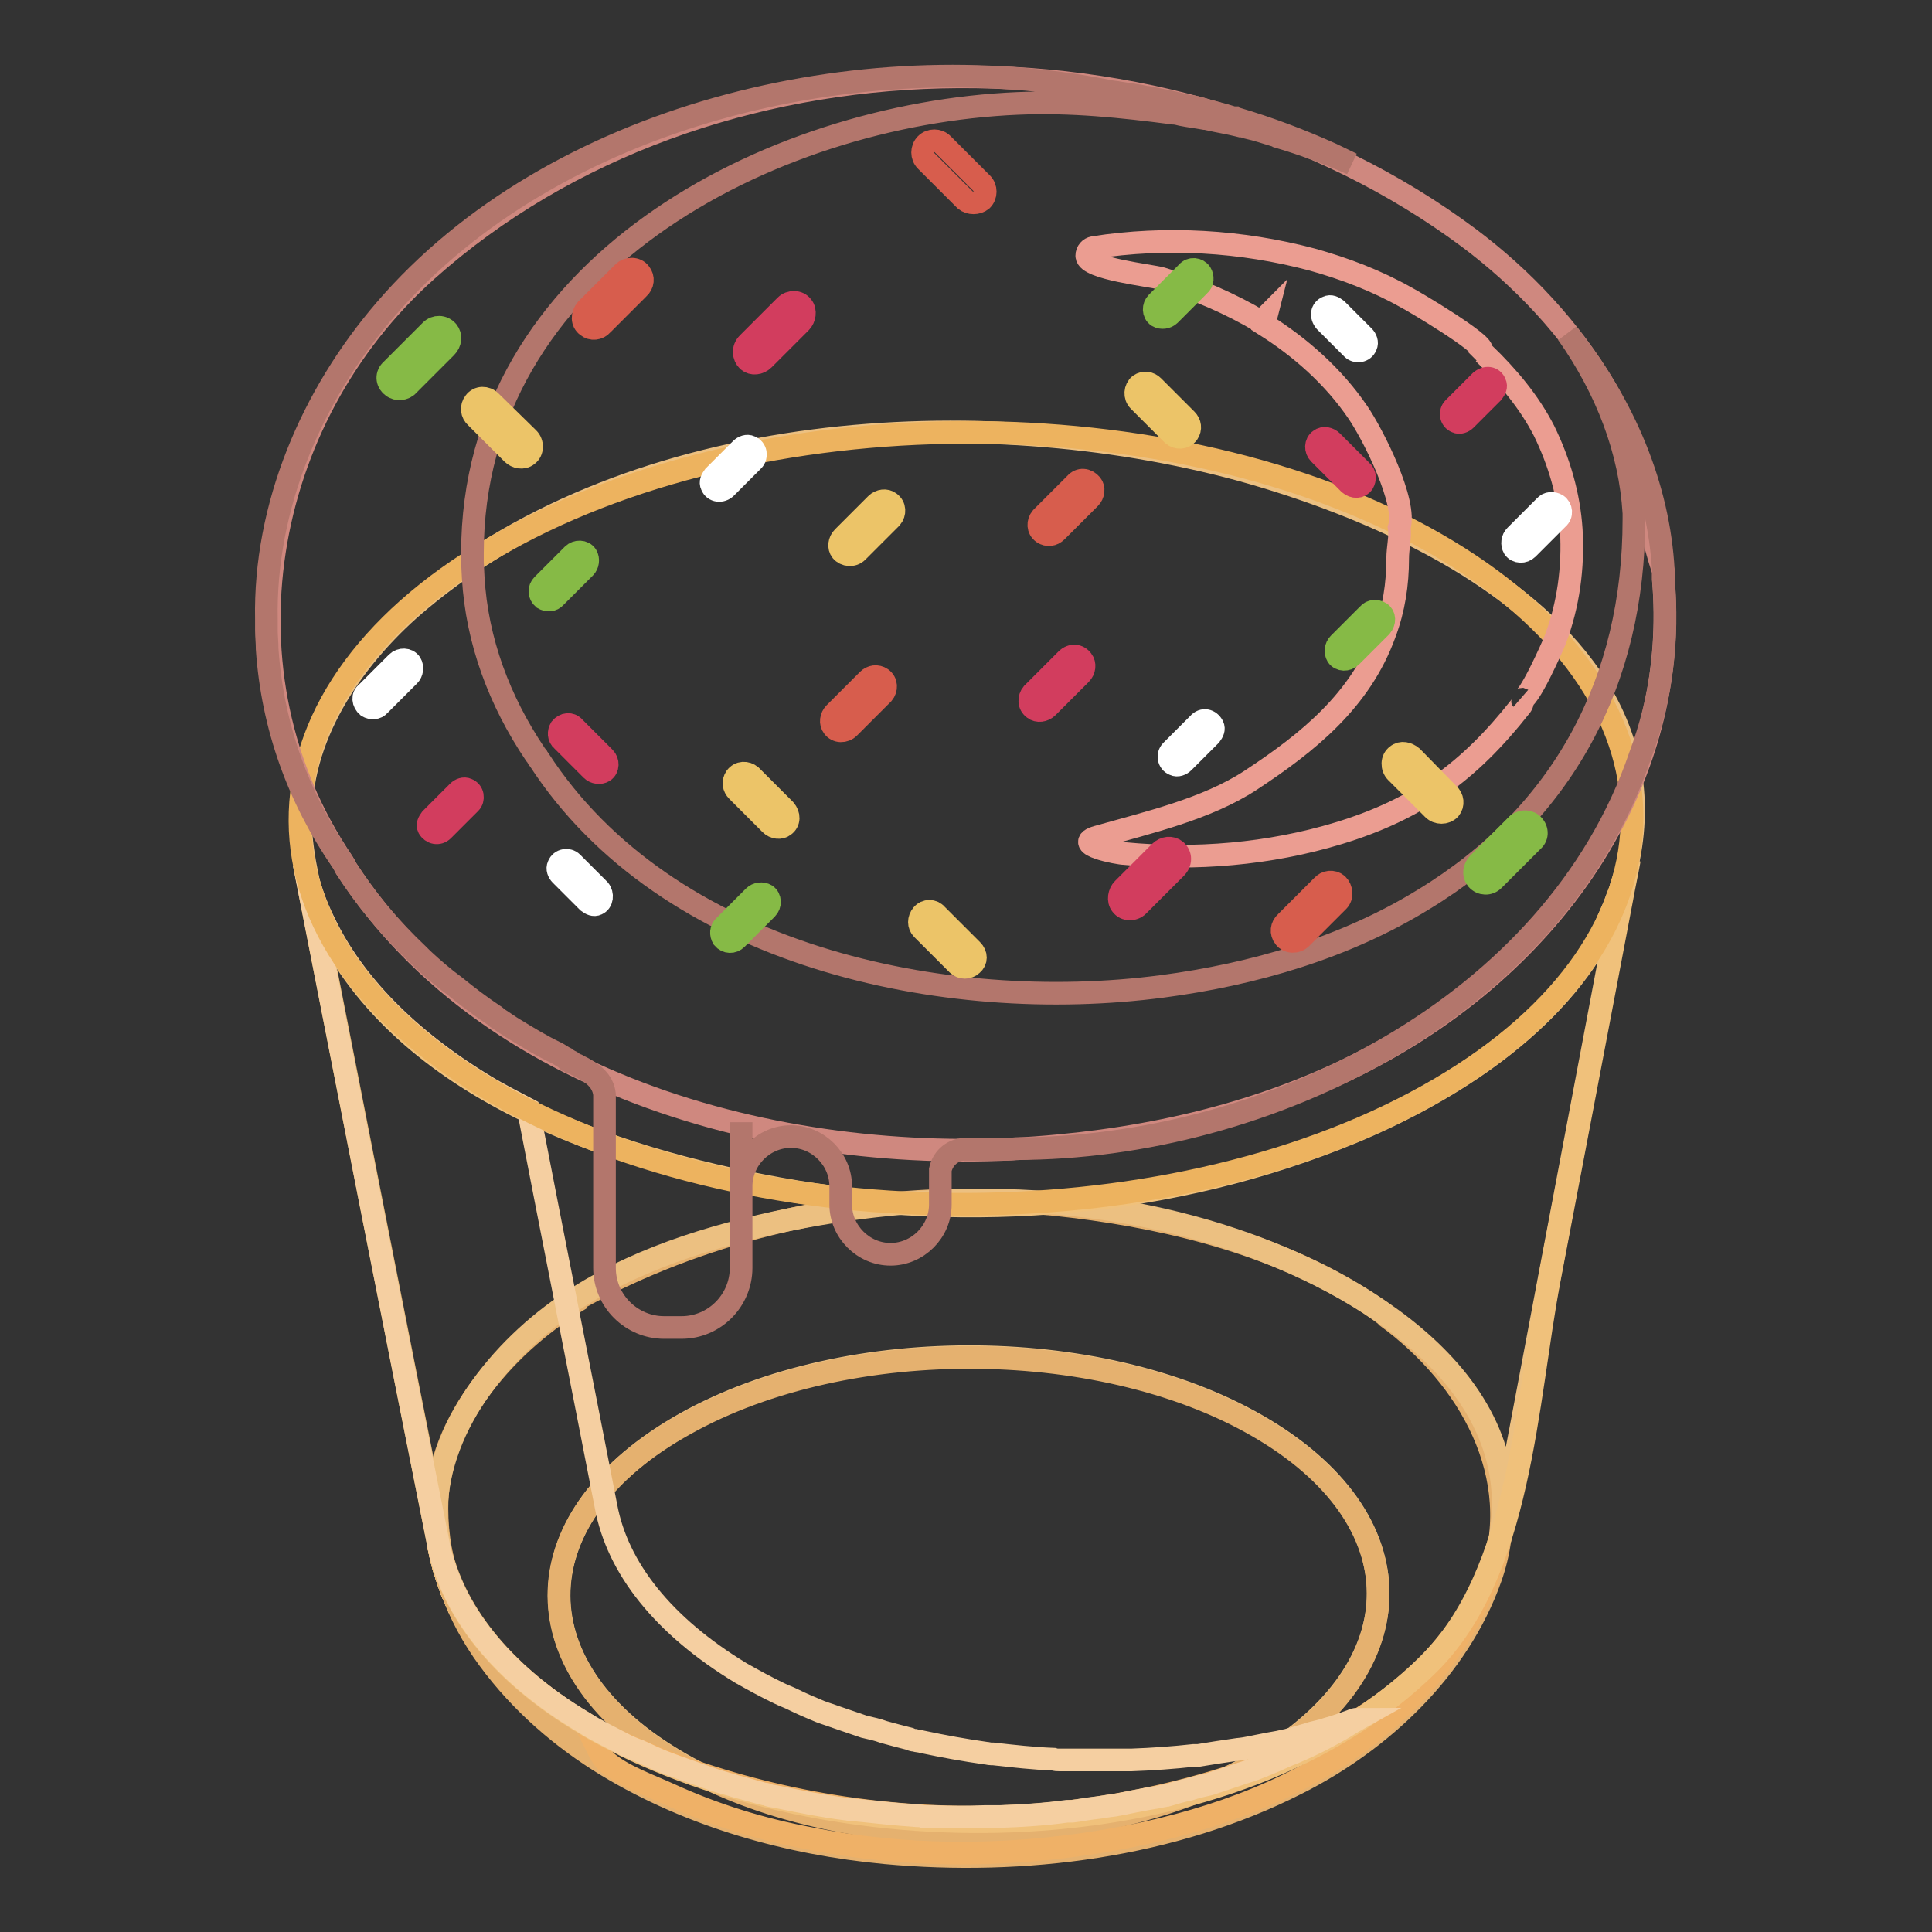 <?xml version="1.0" encoding="utf-8"?>
<!-- Svg Vector Icons : http://www.onlinewebfonts.com/icon -->
<!DOCTYPE svg PUBLIC "-//W3C//DTD SVG 1.1//EN" "http://www.w3.org/Graphics/SVG/1.1/DTD/svg11.dtd">
<svg version="1.1" xmlns="http://www.w3.org/2000/svg" xmlns:xlink="http://www.w3.org/1999/xlink" x="0px" y="0px" viewBox="0 0 256 256" enable-background="new 0 0 256 256" xml:space="preserve">
<rect x="0" y="0" width="256" height="256" fill="#333333" stroke="none"/>
<g> <path stroke-width="3" fill-opacity="0" stroke="#ecc081"  d="M80.6,233.8c-4.7-3-5.1-3.3-9.1-6.7c-0.8-0.7-3.7-3.5-5.2-5.5c-3-3.9-6.4-8.8-8.1-16.9 c1.7,8.5,8.1,16.9,19.2,23.6C77.7,230.9,78.9,232.8,80.6,233.8z"/> <path stroke-width="3" fill-opacity="0" stroke="#ecc081"  d="M80.6,233.8c-5.7-3.6-18.9-12.1-22.5-29c1.7,8.5,8.1,16.9,19.2,23.6C77.7,230.9,78.9,232.8,80.6,233.8"/> <path stroke-width="3" fill-opacity="0" stroke="#ecc081"  d="M80.6,233.8c-3.7-2.4-6.1-3.9-10-7.5l-2.3-2.3c-1.1-1.3-2.6-3-3.6-4.4l-1.6-2.4c-0.7-1.2-1.6-2.8-2.2-4 l-1.1-2.5c-1.1-3.2-1.2-3.6-1.7-6c1.7,8.5,8.1,16.9,19.2,23.6C77.7,230.9,78.9,232.8,80.6,233.8"/> <path stroke-width="3" fill-opacity="0" stroke="#ecc081"  d="M80.6,233.8c-3.7-2.4-6.1-3.9-10-7.5l-2.3-2.3c-1.1-1.3-2.6-3-3.6-4.4l-1.6-2.4c-0.7-1.2-1.6-2.8-2.2-4 l-1.1-2.5c-1.1-3.2-1.2-3.6-1.7-6c1.7,8.5,8.1,16.9,19.2,23.6C77.7,230.9,78.9,232.8,80.6,233.8"/> <path stroke-width="3" fill-opacity="0" stroke="#ecc081"  d="M80.6,233.8c-3.7-2.4-6.1-3.9-10-7.5l-2.3-2.3c-1.1-1.3-2.6-3-3.6-4.4l-1.6-2.4c-0.7-1.2-1.6-2.8-2.2-4 l-1.1-2.5c-1.1-3.2-1.2-3.6-1.7-6c1.7,8.5,8.1,16.9,19.2,23.6C77.7,230.9,78.9,232.8,80.6,233.8"/> <path stroke-width="3" fill-opacity="0" stroke="#ecc081"  d="M80.6,233.8c-3.7-2.4-6.1-3.9-10-7.5l-2.3-2.3c-1.1-1.3-2.6-3-3.6-4.4l-1.6-2.4c-0.7-1.2-1.6-2.8-2.2-4 l-1.1-2.5c-1.1-3.2-1.2-3.6-1.7-6c1.7,8.5,8.1,16.9,19.2,23.6C77.7,230.9,78.9,232.8,80.6,233.8"/> <path stroke-width="3" fill-opacity="0" stroke="#ecc081"  d="M80.6,233.8c-3.7-2.4-6.1-3.9-10-7.5l-2.3-2.3c-1.1-1.3-2.6-3-3.6-4.4l-1.6-2.4c-0.7-1.2-1.6-2.8-2.2-4 l-1.1-2.5c-1.1-3.2-1.2-3.6-1.7-6c1.7,8.5,8.1,16.9,19.2,23.6C77.7,230.9,78.9,232.8,80.6,233.8"/> <path stroke-width="3" fill-opacity="0" stroke="#ecc081"  d="M80.6,233.8c-3.7-2.4-6.1-3.9-10-7.5l-2.3-2.3c-1.1-1.3-2.6-3-3.6-4.4l-1.6-2.4c-0.7-1.2-1.6-2.8-2.2-4 l-1.1-2.5c-1.1-3.2-1.2-3.6-1.7-6c1.7,8.5,8.1,16.9,19.2,23.6C77.7,230.9,78.9,232.8,80.6,233.8"/> <path stroke-width="3" fill-opacity="0" stroke="#ecc081"  d="M89.2,233.1c-20.8-12.5-20-32.4,1.6-44.5c21.6-12.1,56-11.7,76.7,0.8c20.8,12.5,20,32.4-1.6,44.5 C144.3,245.9,109.9,245.6,89.2,233.1z"/> <path stroke-width="3" fill-opacity="0" stroke="#e5b16f"  d="M179.3,171.4c-11.8-7.1-26.1-10.4-39.6-11.8c-4.3-0.4-8.7-0.6-13-0.6c-17.8,0.3-35.7,4.9-51.2,13.7 c0.5-0.3,1.1-0.5,1.6-0.7c-9.4,5.5-19.3,16.2-19.2,27.9c0,7.2,2.6,14.2,6.9,20c4.2,5.7,9.6,10.4,15.7,14.1 c11.1,6.7,24,10.3,36.8,11.5c18.3,1.7,38.1-0.8,54.6-9.2c11.1-5.6,21.3-15.1,25.6-27.2c4.8-13.5-2.9-26.7-13.7-34.6 c-0.1-0.1-0.2-0.2-0.3-0.3C182.2,173.2,180.8,172.3,179.3,171.4z M90.8,188.7c21.6-12.1,56-11.7,76.7,0.8 c20.8,12.5,20,32.4-1.6,44.5c-21.6,12.1-56,11.7-76.7-0.8C68.4,220.6,69.1,200.7,90.8,188.7z"/> <path stroke-width="3" fill-opacity="0" stroke="#efb167"  d="M197.4,208.3c-2.5,6.2-6.9,11.7-12.2,15.9c-6.3,5.1-13.8,8.5-21.5,11c-28.1,9.3-59.8,6.9-86.2-6.6 c0.5,0.3,1.9,3.9,2.7,4.7c2.2,2,6,3.3,8.6,4.5c5.9,2.7,12.1,4.6,18.5,5.8c12.5,2.5,25.5,2.5,38.1,0.5c11.6-1.9,23.1-5.4,32.9-12 c9.8-6.6,17.6-16.4,20.3-27.8C198.3,205.7,197.9,207,197.4,208.3L197.4,208.3z"/> <path stroke-width="3" fill-opacity="0" stroke="#ecc081"  d="M191.6,73.2c-9-5.1-19-8.7-27.4-11c-34.5-9.3-79.9-6.6-108.5,17.3c-8.3,6.9-15.8,17.3-15.8,28.5v1.4 c0,0.4,0,0.8,0,1.2c0.1,1.3,0.3,2.6,0.5,3.8c5.9,30.1,11.8,60.2,17.8,90.2c-2.2-11.9,5.7-23.3,14.9-30.3c8.6-6.5,19.1-10,29.6-12.3 c19.9-4.3,41.2-4.3,60.6,2.2c16.8,5.6,39.5,18.9,35.4,40l14.8-78.3c0.8-4.2,1.6-8.3,2.3-12.1C219.5,95.2,207,82,191.6,73.2 L191.6,73.2z"/> <path stroke-width="3" fill-opacity="0" stroke="#f0c17b"  d="M214.8,117.5c-0.1,0.5-0.3,0.9-0.5,1.4c-0.3,0.9-0.7,1.8-1.1,2.7c-0.2,0.4-0.3,0.8-0.5,1.2 c-6.5,12.9-20.5,21.8-33.4,27.2c-23.9,9.9-50.7,12.1-76.1,7.5c-22.2-4-49.6-13.2-60.2-35c-1.3-2.6-2.2-5.3-2.7-8 c5.9,30.1,11.8,60.2,17.8,90.2c1.7,8.6,8.1,17,19.2,23.6c1.7,1.1,3.6,2,5.5,3c30.9,15.1,80.7,14.6,106.5-10.8 c12.3-12.2,12.9-34.7,16-51c3.2-16.8,6.4-33.6,9.6-50.4c0.3-1.7,0.7-3.5,1-5.2C215.6,115.1,215.2,116.3,214.8,117.5L214.8,117.5z" /> <path stroke-width="3" fill-opacity="0" stroke="#f5cfa1"  d="M179.1,228c-1.1,0.4-2.2,0.8-3.3,1.1c-0.8,0.3-1.7,0.4-2.5,0.7l-2.8,0.8c-0.2,0-0.3,0.1-0.5,0.1 c-0.8,0.2-1.7,0.3-2.6,0.5c-1.1,0.2-2.2,0.5-3.4,0.6l-2.7,0.4l-2.5,0.4c-0.2,0-0.4,0-0.6,0c-2.7,0.3-5.5,0.5-8.3,0.6 c-0.2,0-0.4,0-0.6,0h-1.3c-2.1,0-4.2,0-6.3,0h-1.3c-0.3,0-0.5,0-0.8-0.1c-2.7-0.1-5.3-0.4-8-0.7c-0.1,0-0.2,0-0.3,0 c-0.2,0-0.5-0.1-0.7-0.1c-2.8-0.4-5.6-0.9-8.4-1.5c-0.3-0.1-0.7-0.1-1-0.2c-0.2,0-0.5-0.1-0.7-0.2c-1.2-0.3-2.3-0.6-3.4-0.9 c-0.8-0.3-1.7-0.5-2.6-0.7c-1.2-0.4-2.3-0.8-3.5-1.2c-0.8-0.3-1.5-0.5-2.3-0.8c-1.2-0.5-2.4-1-3.6-1.6c-0.6-0.3-1.2-0.5-1.8-0.8 c-1.7-0.8-3.5-1.8-5.1-2.7c-10.4-6.3-16.4-14-17.9-22.1c-3.4-17.5-6.9-35-10.3-52.6c-1.9-1-3.9-2-5.7-3.1 c-10.4-6.3-17.5-13.7-21.3-21.6c-1.3-2.6-2.2-5.3-2.7-7.9c5.9,30.1,11.8,60.2,17.8,90.2c1.7,8.6,8.1,17,19.2,23.6 c1.7,1.1,3.6,2,5.5,3c0.6,0.3,1.3,0.6,1.9,0.8c1.3,0.6,2.5,1.2,3.9,1.7c0.8,0.3,1.6,0.6,2.5,0.9c1.2,0.4,2.5,0.9,3.7,1.3 c0.9,0.3,1.8,0.5,2.7,0.8c1.2,0.3,2.5,0.7,3.7,1c0.3,0,0.5,0.1,0.7,0.2c0.3,0.1,0.7,0.1,1.1,0.2c2.9,0.6,5.9,1.2,9,1.6 c0.3,0,0.5,0.1,0.7,0.1c0.1,0,0.2,0,0.3,0c2.8,0.3,5.7,0.6,8.5,0.8c0.3,0,0.5,0,0.8,0.1c0.5,0,0.9,0,1.4,0c2.2,0.1,4.5,0.1,6.8,0 c0.5,0,0.9,0,1.4,0c0.2,0,0.4,0,0.6,0c3-0.1,6-0.3,8.9-0.7c0.2,0,0.5,0,0.7,0c0.9-0.1,1.8-0.3,2.7-0.4c1-0.1,1.9-0.3,2.9-0.4 c1.2-0.2,2.4-0.5,3.6-0.7c0.9-0.2,1.9-0.3,2.7-0.5c0.2,0,0.4-0.1,0.6-0.1c1-0.3,2-0.6,3-0.8c0.9-0.3,1.8-0.5,2.7-0.7 c1.2-0.4,2.4-0.8,3.6-1.2c0.8-0.3,1.6-0.5,2.4-0.8c1.3-0.5,2.5-1,3.8-1.6c0.6-0.3,1.3-0.5,1.9-0.8c1.9-0.8,3.6-1.7,5.4-2.7 c0.9-0.5,1.6-1,2.5-1.5C179.5,227.8,179.3,227.9,179.1,228L179.1,228z"/> <path stroke-width="3" fill-opacity="0" stroke="#edb35f"  d="M64.3,144c-33.7-20.3-32.6-52.7,2.6-72.3C102.1,52,158,52.6,191.7,72.9c33.7,20.3,32.6,52.7-2.6,72.3 C154,164.8,98.1,164.3,64.3,144L64.3,144z"/> <path stroke-width="3" fill-opacity="0" stroke="#cf887f"  d="M213.3,109.7c5.4-9.9,8.1-21.1,7.1-32.9c0-0.2,0-0.5,0-0.7c0-0.1,0-0.3,0-0.4c-2.8-8.4-3-16.2-7.7-24.3 c-4.6-7.8-10.9-14.5-18.1-19.9C155.1,2.1,93.7,2.7,56.6,35.8c-22.1,19.7-28.1,53.4-11.2,78.4c0.1,0.2,0.2,0.3,0.3,0.5l0.1,0.2 l0.1,0.2c19.5,30.1,60.8,40,94.5,36.7c14.9-1.4,29.7-5.2,42.8-12.5C195.8,132.3,206.6,122.1,213.3,109.7z"/> <path stroke-width="3" fill-opacity="0" stroke="#eb9d91"  d="M208.2,70.2c-0.3-4.6-1.6-9-3.6-13.1c-2-3.9-4.8-7.2-8-10.3c-0.3,0.2-0.5,0.5-0.8,0.7 c0.2-0.3,0.3-0.7,0.5-1.1c0.4-0.9-9-6.5-10-7c-3.9-2.2-8.1-3.8-12.4-5c-9.4-2.5-19.4-3.1-29-1.6c-0.5,0.1-0.9,0.5-0.9,1.1 c0,1.7,8.5,2.6,9.9,3c4.7,1.4,9.1,3.3,13.3,5.8c0.2-0.3,0.4-0.6,0.6-0.8c-0.1,0.4-0.2,0.7-0.3,1.1c4.8,3,9.2,6.9,12.4,11.6 c2,2.9,6.6,12,5.5,15.3c0.2,1.1-0.2,2.7-0.2,4.1c0,3.4-0.5,6.7-1.7,9.9c-3.2,8.9-10.2,14.5-17.8,19.5c-5.8,3.8-13.6,5.6-20.3,7.5 c-3.5,1,2.8,2.2,3.6,2.2c9.3,0.9,19.2,0.1,28.4-2.7c10.5-3.2,17.3-8.2,24-16.7c0.3-0.3,0.5-0.8,0.2-1.1c0.8,0.6,4.2-7.1,4.5-7.9 C207.8,80.2,208.5,75.2,208.2,70.2L208.2,70.2z"/> <path stroke-width="3" fill-opacity="0" stroke="#b3766c"  d="M220.4,76.7c0-0.2,0-0.5,0-0.7c0-0.1,0-0.3,0-0.4c-0.6-11-5.1-21.9-12.7-31.4c5.2,7.4,8.3,15.5,8.8,23.8 c0,0.1,0,0.2,0,0.3c0,0.2,0,0.4,0,0.5c0,21.4-9.3,39.1-27.9,50.4c-10.4,6.4-22.5,9.9-34.6,11.5c-28.9,3.8-65.7-4-82.6-30.1 l-0.1-0.1l-0.1-0.2c-0.1-0.1-0.2-0.3-0.3-0.4c-4.7-7-7.7-14.9-8.2-23.4l-0.1-2c0-0.4,0-0.8,0-1.2c0-37.8,39.2-58.2,72.3-59.6 c7-0.3,13.7,0.4,20.6,1.3c0.3,0,0.7,0.1,1.1,0.2c1,0.2,1.9,0.3,3,0.5c0,0,0.1,0,0.2,0c0.1,0,0.3,0.1,0.4,0.1 c1.3,0.3,2.6,0.5,3.8,0.8l0.4,0.1c0,0,0.1,0,0.1,0c0,0,0.1,0,0.1,0l0.4,0.1c0.1,0,0.2,0,0.3,0.1c1.3,0.3,2.5,0.7,3.8,1.1h0 c0.1,0,0.1,0,0.2,0.1c3.4,1,6.6,2.2,9.8,3.6c-1-0.5-1.9-0.9-2.7-1.3c-4-1.8-8.2-3.4-12.6-4.7c-0.1,0-0.2,0-0.3-0.1h-0.1 c-1.5-0.5-3-0.8-4.6-1.3c-0.1,0-0.3-0.1-0.4-0.1l-0.5-0.1c0,0-0.1,0-0.1,0c0,0-0.1,0-0.1,0l-0.5-0.1c-1.5-0.4-3.1-0.7-4.6-1 l-0.5-0.1c-0.1,0-0.2,0-0.2,0c-1.2-0.3-2.4-0.4-3.6-0.6c-0.4-0.1-0.8-0.1-1.3-0.2c-32.8-6.6-73.7,3-96,29c-9.7,11.3-16,26-15.7,41 c0,0.5,0,0.9,0,1.4c0,0.8,0.1,1.6,0.1,2.5c0.7,10.2,4.1,19.7,9.9,28.1c0.1,0.2,0.2,0.3,0.3,0.5l0.1,0.2l0.1,0.2 c2.7,4.2,5.9,8,9.6,11.5c0.2,0.2,0.4,0.4,0.6,0.6c1.4,1.3,2.8,2.5,4.3,3.6c1.6,1.3,3.3,2.6,5.1,3.8l0,0c0.2,0.1,0.4,0.3,0.5,0.4 c0.8,0.5,1.6,1.1,2.3,1.5c1.8,1.1,3.6,2.2,5.5,3.1c0.4,0.2,0.8,0.5,1.2,0.7c0,0,0.1,0,0.1,0.1l0.1,0.1c0.1,0,0.3,0.1,0.4,0.2 c0.1,0,0.3,0.1,0.3,0.2c0.2,0.1,0.4,0.2,0.6,0.3c0,0,0.1,0,0.2,0.1c1.9,0.9,3.3,2,3.5,3.8V168c0,4.4,3.6,7.9,7.9,7.9h2.3 c4.4,0,7.9-3.6,7.9-7.9v-19.3v8.5c0-3.6,3-6.6,6.6-6.6c3.6,0,6.6,3,6.6,6.6v2.4c0,3.6,3,6.6,6.6,6.6c3.6,0,6.6-3,6.6-6.6V155 c0.3-1.4,1.4-2.5,2.9-2.7h3.4c0.5,0,0.9,0,1.4,0h0c0.6,0,1.4,0,2.3-0.1c33.4,0,71.4-18.8,82.7-52C220.2,92.5,221.1,84.6,220.4,76.7 L220.4,76.7z"/> <path stroke-width="3" fill-opacity="0" stroke="#d75d4d"  d="M130.1,26.5c0.6-0.6,0.6-1.6,0-2.2l-5.2-5.2c-0.6-0.6-1.6-0.6-2.2,0c-0.6,0.6-0.6,1.6,0,2.2l5.2,5.2 C128.5,27,129.5,27,130.1,26.5L130.1,26.5z"/> <path stroke-width="3" fill-opacity="0" stroke="#ecc468"  d="M122.2,121.2c0.5-0.6,1.4-0.6,1.9,0l4.7,4.7c0.6,0.6,0.6,1.4,0,1.9c-0.5,0.5-1.4,0.5-1.9,0l-4.7-4.7 C121.7,122.6,121.7,121.8,122.2,121.2z"/> <path stroke-width="3" fill-opacity="0" stroke="#ecc468"  d="M192.1,107.2c0.5-0.6,0.4-1.5-0.2-2l-4.8-4.9c-0.6-0.5-1.4-0.7-2-0.2c-0.7,0.5-0.7,1.6-0.1,2.2l4.9,4.9 C190.5,107.8,191.5,107.8,192.1,107.2L192.1,107.2z"/> <path stroke-width="3" fill-opacity="0" stroke="#d75d4d"  d="M177.2,117.2c-0.6-0.5-1.5-0.4-2,0.2l-4.8,4.8c-0.6,0.5-0.7,1.4-0.2,2c0.5,0.7,1.6,0.7,2.2,0.1l4.9-4.9 C177.9,118.8,177.8,117.8,177.2,117.2L177.2,117.2z"/> <path stroke-width="3" fill-opacity="0" stroke="#86ba46"  d="M203,109.2c-0.6-0.5-1.6-0.4-2.1,0.2l-5,5c-0.6,0.6-0.7,1.5-0.2,2.1c0.6,0.7,1.6,0.7,2.2,0.1l5.2-5.2 C203.8,110.8,203.7,109.8,203,109.2L203,109.2z M182.9,81.2c-0.5-0.3-1.2-0.3-1.6,0.2l-3.9,3.9c-0.4,0.4-0.5,1.1-0.2,1.6 c0.4,0.6,1.3,0.6,1.8,0.1l4-4C183.5,82.4,183.5,81.6,182.9,81.2L182.9,81.2z"/> <path stroke-width="3" fill-opacity="0" stroke="#d23d5e"  d="M180.6,64c0.3-0.5,0.3-1.2-0.2-1.6l-3.9-3.9c-0.4-0.4-1.1-0.6-1.6-0.2c-0.6,0.4-0.6,1.3-0.1,1.8l4,4 C179.4,64.6,180.2,64.6,180.6,64z M155.8,112.7c-0.6-0.5-1.5-0.4-2.1,0.2l-4.9,4.9c-0.5,0.5-0.7,1.5-0.2,2.1 c0.5,0.7,1.6,0.7,2.2,0.1l5-5C156.5,114.3,156.5,113.3,155.8,112.7L155.8,112.7z"/> <path stroke-width="3" fill-opacity="0" stroke="#ffffff"  d="M206.3,66.9c-0.5-0.3-1.2-0.3-1.6,0.2l-3.9,3.9c-0.4,0.4-0.5,1.1-0.2,1.6c0.4,0.6,1.3,0.6,1.8,0.1l4-4 C207,68.2,206.9,67.3,206.3,66.9L206.3,66.9z"/> <path stroke-width="3" fill-opacity="0" stroke="#ecc468"  d="M151,51c0.6-0.4,1.3-0.3,1.8,0.2l4.4,4.4c0.5,0.5,0.6,1.2,0.2,1.8c-0.5,0.7-1.4,0.7-2,0.2l-4.5-4.5 C150.3,52.5,150.4,51.5,151,51z"/> <path stroke-width="3" fill-opacity="0" stroke="#d75d4d"  d="M144.6,64.2c0.4,0.5,0.3,1.3-0.2,1.8l-4.4,4.4c-0.5,0.5-1.2,0.6-1.8,0.2c-0.7-0.5-0.7-1.4-0.2-2l4.5-4.5 C143.1,63.4,144,63.5,144.6,64.2L144.6,64.2z"/> <path stroke-width="3" fill-opacity="0" stroke="#86ba46"  d="M159.1,36.2c0.3,0.5,0.3,1.2-0.2,1.6l-3.9,3.9c-0.4,0.4-1.1,0.5-1.6,0.2c-0.6-0.4-0.6-1.3-0.1-1.8l4-4 C157.8,35.5,158.7,35.6,159.1,36.2z"/> <path stroke-width="3" fill-opacity="0" stroke="#d23d5e"  d="M198.1,50.8c0.2,0.4,0,0.8-0.3,1.2l-3.6,3.6c-0.3,0.3-0.8,0.5-1.2,0.3c-0.8-0.3-0.9-1.3-0.4-1.8l3.6-3.6 C196.9,49.9,197.8,50,198.1,50.8L198.1,50.8z M143.4,87.5c0.4,0.5,0.3,1.3-0.2,1.8l-4.4,4.4c-0.5,0.5-1.3,0.6-1.8,0.2 c-0.7-0.5-0.7-1.4-0.2-2l4.5-4.5C142,86.7,142.9,86.8,143.4,87.5L143.4,87.5z"/> <path stroke-width="3" fill-opacity="0" stroke="#ffffff"  d="M175.9,40.7c0.4-0.2,0.8,0,1.2,0.3l3.6,3.6c0.3,0.3,0.5,0.8,0.3,1.2c-0.3,0.8-1.3,0.9-1.8,0.4l-3.6-3.6 C175,41.9,175.1,41,175.9,40.7L175.9,40.7z M160.7,96.2c0.2,0.4,0,0.8-0.3,1.2l-3.6,3.6c-0.3,0.3-0.8,0.5-1.2,0.3 c-0.8-0.3-0.9-1.3-0.4-1.8l3.6-3.6C159.4,95.2,160.3,95.4,160.7,96.2L160.7,96.2z"/> <path stroke-width="3" fill-opacity="0" stroke="#ecc468"  d="M62.9,53.3c-0.5,0.6-0.4,1.5,0.2,2l4.8,4.8c0.5,0.5,1.4,0.7,2,0.2c0.7-0.5,0.7-1.6,0.1-2.2L65,53.2 C64.4,52.6,63.4,52.6,62.9,53.3L62.9,53.3z"/> <path stroke-width="3" fill-opacity="0" stroke="#d75d4d"  d="M77.8,43.2c0.6,0.5,1.5,0.4,2-0.2l4.8-4.8c0.6-0.5,0.7-1.4,0.2-2c-0.5-0.7-1.6-0.7-2.2-0.1l-4.9,4.9 C77.1,41.7,77.1,42.7,77.8,43.2z"/> <path stroke-width="3" fill-opacity="0" stroke="#86ba46"  d="M52,51.2c0.6,0.5,1.6,0.4,2.1-0.2l5-5c0.6-0.6,0.7-1.5,0.2-2.1c-0.6-0.7-1.6-0.7-2.2-0.1L51.9,49 C51.2,49.6,51.2,50.6,52,51.2z M72,79.3c0.5,0.3,1.2,0.3,1.6-0.2l3.9-3.9c0.4-0.4,0.5-1.1,0.2-1.6c-0.4-0.6-1.3-0.6-1.8-0.1l-4,4 C71.4,78,71.4,78.8,72,79.3z"/> <path stroke-width="3" fill-opacity="0" stroke="#d23d5e"  d="M74.3,96.5c-0.3,0.5-0.3,1.2,0.2,1.6l3.9,3.9c0.4,0.4,1.1,0.5,1.6,0.2c0.6-0.4,0.6-1.3,0.1-1.8l-4-4 C75.6,95.8,74.8,95.9,74.3,96.5z M99.1,47.8c0.6,0.5,1.5,0.4,2.1-0.2l4.9-4.9c0.5-0.5,0.7-1.5,0.2-2.1c-0.5-0.7-1.6-0.7-2.2-0.1 l-5,5C98.4,46.2,98.5,47.2,99.1,47.8z"/> <path stroke-width="3" fill-opacity="0" stroke="#ffffff"  d="M48.7,93.6c0.5,0.3,1.2,0.3,1.6-0.2l3.9-3.9c0.4-0.4,0.5-1.1,0.2-1.6c-0.4-0.6-1.3-0.6-1.8-0.1l-4,4 C48,92.2,48.1,93.1,48.7,93.6z"/> <path stroke-width="3" fill-opacity="0" stroke="#ecc468"  d="M103.9,109.4c-0.5,0.4-1.3,0.3-1.8-0.2l-4.4-4.4c-0.5-0.5-0.6-1.2-0.2-1.8c0.5-0.7,1.4-0.7,2-0.2l4.5,4.5 C104.6,108,104.6,108.9,103.9,109.4z"/> <path stroke-width="3" fill-opacity="0" stroke="#d75d4d"  d="M110.4,96.3c-0.4-0.5-0.3-1.3,0.2-1.8l4.4-4.4c0.5-0.5,1.2-0.6,1.8-0.2c0.7,0.5,0.7,1.4,0.2,2l-4.5,4.5 C111.9,97,110.9,97,110.4,96.3z"/> <path stroke-width="3" fill-opacity="0" stroke="#86ba46"  d="M95.8,124.3c-0.3-0.5-0.3-1.2,0.2-1.6l3.9-3.9c0.4-0.4,1.1-0.5,1.6-0.2c0.6,0.4,0.6,1.3,0.1,1.8l-4,4 C97.1,124.9,96.3,124.9,95.8,124.3z"/> <path stroke-width="3" fill-opacity="0" stroke="#d23d5e"  d="M56.8,109.7c-0.2-0.4,0-0.8,0.3-1.2l3.6-3.6c0.3-0.3,0.8-0.5,1.2-0.3c0.8,0.3,0.9,1.3,0.4,1.8l-3.6,3.6 C58.1,110.6,57.2,110.4,56.8,109.7L56.8,109.7z"/> <path stroke-width="3" fill-opacity="0" stroke="#ecc468"  d="M111.5,73c-0.4-0.5-0.3-1.3,0.2-1.8l4.4-4.4c0.5-0.5,1.3-0.6,1.8-0.2c0.7,0.5,0.7,1.4,0.2,2l-4.5,4.5 C113,73.7,112,73.6,111.5,73z"/> <path stroke-width="3" fill-opacity="0" stroke="#ffffff"  d="M79.1,119.8c-0.4,0.2-0.8,0-1.2-0.3l-3.6-3.6c-0.3-0.3-0.5-0.8-0.3-1.2c0.3-0.8,1.3-0.9,1.8-0.4l3.6,3.6 C79.9,118.5,79.8,119.5,79.1,119.8L79.1,119.8z M94.3,64.3c-0.2-0.4,0-0.8,0.3-1.2l3.6-3.6c0.3-0.3,0.8-0.5,1.2-0.3 c0.8,0.3,0.9,1.3,0.4,1.8l-3.6,3.6C95.6,65.2,94.6,65.1,94.3,64.3z"/></g>
</svg>